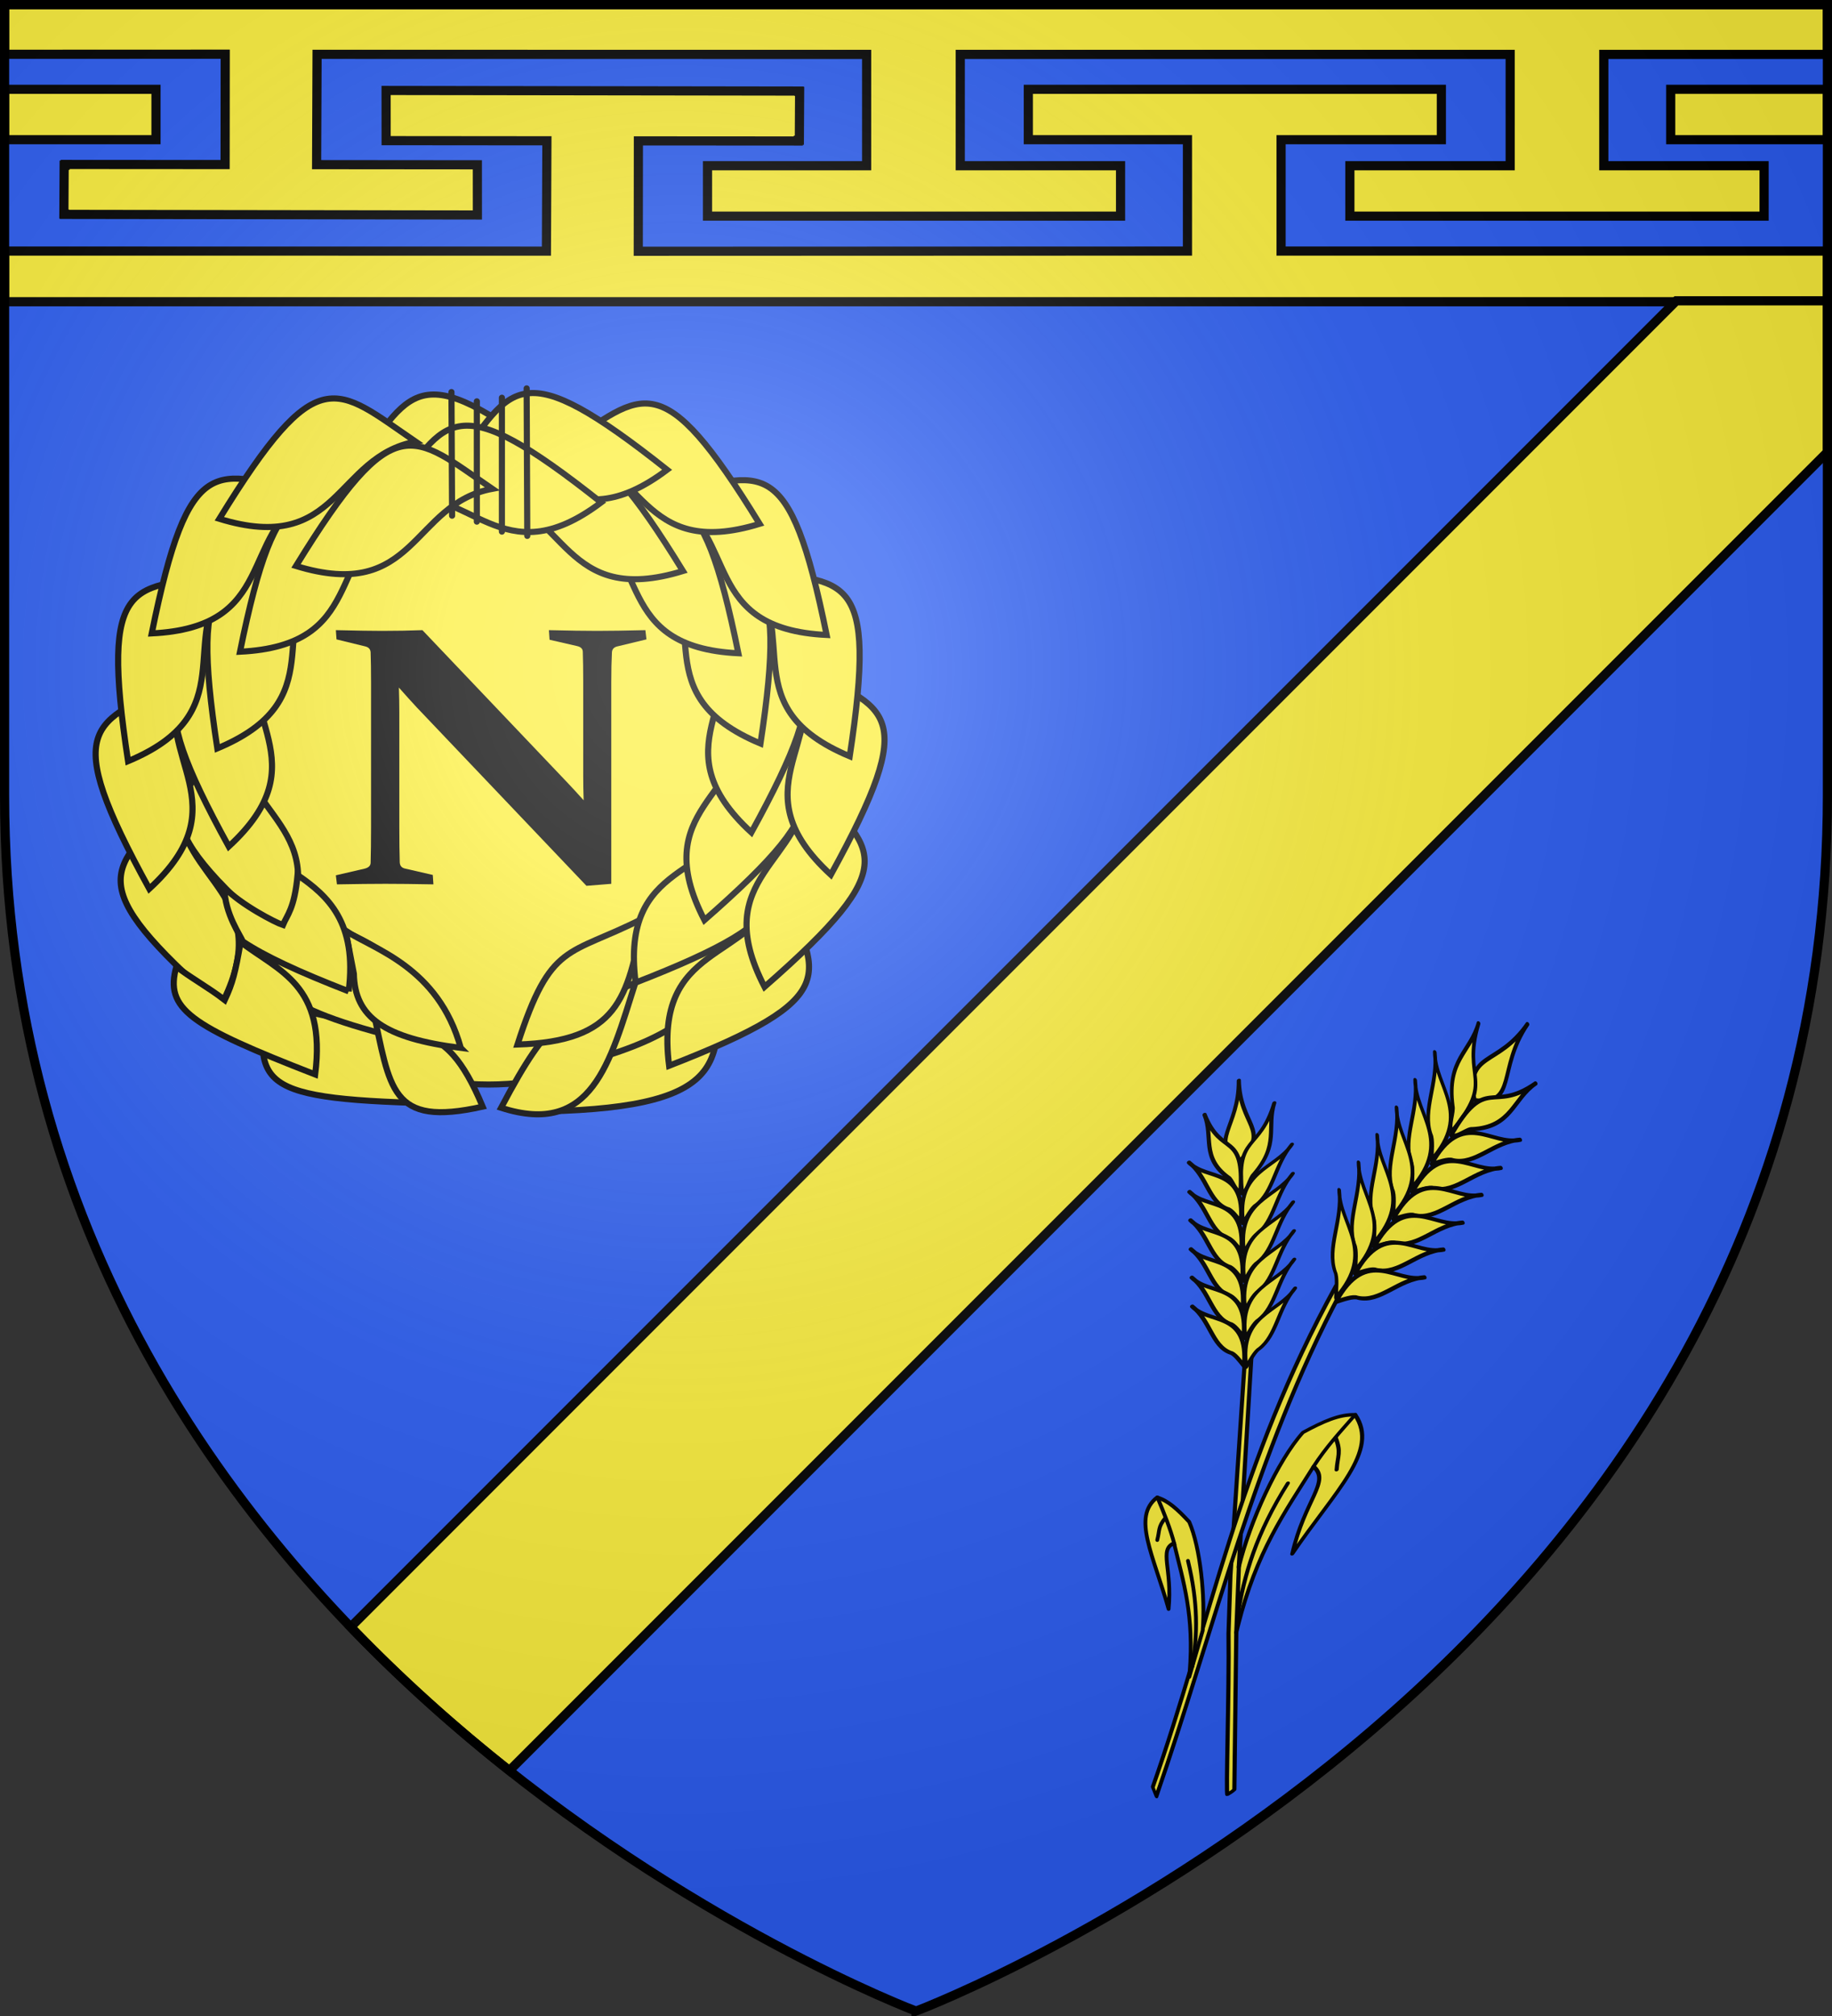 <svg height="660" width="600" xmlns="http://www.w3.org/2000/svg"><rect width="100%" height="100%" fill="#333333" stroke="none"/><radialGradient id="a" cx="221.445" cy="226.331" gradientTransform="matrix(1.353 0 0 1.35 -77.63 -86.514)" gradientUnits="userSpaceOnUse" r="300"><stop offset="0" stop-color="#fff" stop-opacity=".314"/><stop offset=".19" stop-color="#fff" stop-opacity=".251"/><stop offset=".6" stop-color="#6b6b6b" stop-opacity=".125"/><stop offset="1" stop-opacity=".125"/></radialGradient><path d="M300 658.5s298.5-112.436 298.5-398.182V1.5H1.5v258.818C1.5 546.064 300 658.5 300 658.5z" fill="#2b5df2" fill-rule="evenodd"/><g fill="#fcef3c" stroke="#000"><g fill-rule="evenodd" stroke-width="3"><path d="M1.5 29.24v16.5h49.588v-16.5zm335.291 0v16.5h52.113v36.45l-179.863.066.04-36.131 52.378.033.004-.25h.332l.092-15.98h-.182v-.112l-135.254-.197.014 16.428 52.65.047-.152 36.12L1.5 82.19v16.594h597V82.19H419.564V45.74h52.499v-16.5zm210.383 0v16.5H598.5v-16.5z"/><path d="M1.5 1.5v16.271l72.264-.027-.037 36.133-52.381-.035-.002.25h-.332l-.094 15.98h.184v.112l135.25.197-.01-16.428-52.65-.047.151-36.12 179.99.025V54.26h-52.115v16.5h135.274v-16.5h-52.498V17.81h180.108v36.45H442.1v16.5h135.658v-16.5h-52.496V17.81H598.5V1.5z"/></g><path d="M549.023 98.477 114.852 532.66c16.984 17.662 34.623 33.29 51.974 47.014L598.5 148V98.477z" stroke-width="3"/><g fill-rule="evenodd"><ellipse cx="160" cy="254.367" rx="98.072" ry="100.686" stroke-linecap="round" stroke-linejoin="round" stroke-width="2"/><g stroke-width="2.311"><path d="M179.49 246.16c-55.783 44.535-58.25 32.087-79.56 2.208 30.642 5.05 41.69-30.945 79.56-2.208z" transform="matrix(.869 0 0 -.862 30.019 366.465)"/><g stroke-width=".968"><path d="M498.357 68.068c-.208-29.903-7.987-27.838-23.333-26.898 9.723 8.644 3.994 22.145 23.333 26.898z" transform="matrix(.036 2.058 -2.073 .036 302.09 -664.214)"/><path d="M491.513 65.618c-6.42-29.206-15.944-25.99-30.76-21.88 11.308 6.435 10.855 21.251 30.76 21.88z" transform="matrix(.036 2.058 -2.073 .036 302.09 -664.214)"/><path d="M497.656 75.201c4.914-14.272-6.899-17.328-19.516-21.55 4.855 11.243 4.624 13.41 19.516 21.55z" transform="matrix(.036 2.058 -2.073 .036 302.09 -664.214)"/><path d="M487.646 72.44c-.248-15.831-6.955-17.565-19.68-20.119 5.84 11.928 3.304 14.548 19.68 20.119z" transform="matrix(.036 2.058 -2.073 .036 302.09 -664.214)"/></g><g stroke-width=".782"><path d="M849.822 273.523c12.4 20.72 14.656 17.068 24.948 10.125-10.308-2.03-9.545-14.744-24.948-10.125z" transform="scale(2.568 2.549) rotate(-80.5 386.875 656.726)"/><path d="M859.65 267.549c12.4 20.72 14.656 17.068 24.948 10.125-10.307-2.03-9.544-14.744-24.948-10.125z" transform="scale(2.568 2.549) rotate(-80.5 386.875 656.726)"/></g><g stroke-width=".782"><path d="M849.822 273.523c12.4 20.72 14.656 17.068 24.948 10.125-10.308-2.03-9.545-14.744-24.948-10.125z" transform="scale(-2.568 -2.549) rotate(79.5 616.796 -496.132)"/><path d="M859.65 267.549c12.4 20.72 14.656 17.068 24.948 10.125-10.307-2.03-9.544-14.744-24.948-10.125z" transform="scale(-2.568 -2.549) rotate(79.5 616.796 -496.132)"/></g><g stroke-width=".782"><path d="M849.822 273.523c12.4 20.72 14.656 17.068 24.948 10.125-10.308-2.03-9.545-14.744-24.948-10.125z" transform="matrix(-1.303 -2.196 2.213 -1.294 774.119 2506.519)"/><path d="M859.65 267.549c12.4 20.72 14.656 17.068 24.948 10.125-10.307-2.03-9.544-14.744-24.948-10.125z" transform="matrix(-1.303 -2.196 2.213 -1.294 774.119 2506.519)"/><path d="M849.822 273.523c12.4 20.72 14.656 17.068 24.948 10.125-10.308-2.03-9.545-14.744-24.948-10.125z" transform="matrix(-1.981 -1.621 1.633 -1.967 1515.125 2163.177)"/><path d="M859.65 267.549c12.4 20.72 14.656 17.068 24.948 10.125-10.307-2.03-9.544-14.744-24.948-10.125z" transform="matrix(-1.981 -1.621 1.633 -1.967 1515.125 2163.177)"/><path d="M849.822 273.523c12.4 20.72 14.656 17.068 24.948 10.125-10.308-2.03-9.545-14.744-24.948-10.125z" transform="scale(-2.568 -2.549) rotate(19.5 1405.408 -2683.62)"/><path d="M859.65 267.549c12.4 20.72 14.656 17.068 24.948 10.125-10.307-2.03-9.544-14.744-24.948-10.125z" transform="scale(-2.568 -2.549) rotate(19.5 1405.408 -2683.62)"/><path d="M849.822 273.523c12.4 20.72 14.656 17.068 24.948 10.125-10.308-2.03-9.545-14.744-24.948-10.125z" transform="matrix(-2.568 .022 -.022 -2.549 2437.146 850.011)"/><path d="M859.65 267.549c12.4 20.72 14.656 17.068 24.948 10.125-10.307-2.03-9.544-14.744-24.948-10.125z" transform="matrix(-2.568 .022 -.022 -2.549 2437.146 850.011)"/></g><g stroke-width=".968"><path d="M469.204 36.49c-23.37-18.656-24.403-13.442-33.33-.924 12.837-2.116 17.465 12.963 33.33.924z" transform="matrix(2.074 0 0 2.058 -754.64 78.698)"/><path d="M458.794 41.683c-23.369-18.656-24.403-13.442-33.33-.924 12.837-2.116 17.466 12.963 33.33.924z" transform="matrix(2.074 0 0 2.058 -754.64 78.698)"/></g><path d="M49.47 43.07C-4.074 90.275 7.756 94.866 33.481 121.04c.347-31.054 37.714-35.685 15.99-77.97z" transform="matrix(.869 0 0 -.862 29.324 366.465)"/><path d="M71.83 68.42c-53.544 47.204-41.714 51.795-15.989 77.97.348-31.054 37.714-35.685 15.99-77.97z" transform="matrix(.869 0 0 -.862 29.324 366.465)"/><g stroke-width=".782"><path d="M849.822 273.523c12.4 20.72 14.656 17.068 24.948 10.125-10.308-2.03-9.545-14.744-24.948-10.125z" transform="scale(2.568 -2.549) rotate(59.5 773.577 -647.1)"/><path d="M859.65 267.549c12.4 20.72 14.656 17.068 24.948 10.125-10.307-2.03-9.544-14.744-24.948-10.125z" transform="scale(2.568 -2.549) rotate(59.5 773.577 -647.1)"/></g><g stroke-width=".782"><path d="M849.822 273.523c12.4 20.72 14.656 17.068 24.948 10.125-10.308-2.03-9.545-14.744-24.948-10.125z" transform="scale(2.568 -2.549) rotate(39.5 950.134 -1072.85)"/><path d="M859.65 267.549c12.4 20.72 14.656 17.068 24.948 10.125-10.307-2.03-9.544-14.744-24.948-10.125z" transform="scale(2.568 -2.549) rotate(39.5 950.134 -1072.85)"/></g><g stroke-width=".782"><path d="M849.822 273.523c12.4 20.72 14.656 17.068 24.948 10.125-10.308-2.03-9.545-14.744-24.948-10.125z" transform="scale(2.568 -2.549) rotate(19.5 1467.215 -2320.44)"/><path d="M859.65 267.549c12.4 20.72 14.656 17.068 24.948 10.125-10.307-2.03-9.544-14.744-24.948-10.125z" transform="scale(2.568 -2.549) rotate(19.5 1467.215 -2320.44)"/></g><g stroke-width=".782"><path d="M849.822 273.523c12.4 20.72 14.656 17.068 24.948 10.125-10.308-2.03-9.545-14.744-24.948-10.125z" transform="matrix(2.568 .022 .022 -2.549 -2116.525 848.36)"/><path d="M859.65 267.549c12.4 20.72 14.656 17.068 24.948 10.125-10.307-2.03-9.544-14.744-24.948-10.125z" transform="matrix(2.568 .022 .022 -2.549 -2116.525 848.36)"/></g><g stroke-width=".968"><path d="M495.92 98.095c-4.883 29.502-7.299 26.577-22.309 23.248 10.956-7.017 2.464-21.579 22.31-23.248z" transform="matrix(.289 2.038 -2.053 .286 199.473 -677.527)"/><path d="M486.179 98.608c-8.392 21.416-12.402 23.992-20.172 21.139l-1.957-8.077c5.49-6.192 6.813-14.995 22.129-13.062z" transform="matrix(.289 2.038 -2.053 .286 199.473 -677.527)"/><path d="M497.558 90.205c1.237 15.038-4.848 14.037-18.12 15.029 7.971-5.27 1.675-10.798 18.12-15.029z" transform="matrix(.289 2.038 -2.053 .286 199.473 -677.527)"/><path d="M487.829 92.328c-3.195 11.762-7.182 15.917-14.032 15.08l-6.969.345c3.51-3.928 7.724-13.71 21-15.425z" transform="matrix(.289 2.038 -2.053 .286 199.473 -677.527)"/></g><g stroke-width=".782"><path d="M791.284 247.994c-2.728 17.028-2.499 20.818 2.964 22.289-.32-1.918-.237-4.907-.582-7.499 2.46.244 3.677.62 7.45 2.032-.771-6.12.84-12.224-9.832-16.822zM802.654 249.735c-1.09 6.808-1.538 11.562-1.332 14.91.452.468 1.83 3.754 4.777 5.517-.835-2.925-.582-7.866-.362-8.884 1.376.203 2.54-.21 6.481 1.65-.347-4.646-1.347-9.653-9.564-13.193z" transform="scale(2.568 -2.549) rotate(59.5 753.414 -602.069)"/></g><g stroke-linecap="round" stroke-width="2.28"><path d="M152.702 220.178v50.16M143.374 223.917v45.074M162.147 218.577l-.234 55.26M134.163 226.146l-.234 46.314" transform="matrix(.88 0 0 -.874 30.001 366.483)"/></g></g></g></g><path d="M130.924 282.288q.07 1.72 1.768 2.076l9.048 2.077.212 3.084q-9.543-.178-15.693-.178-6.08 0-15.905.178L110 286.56l9.473-2.195q1.838-.474 1.908-1.839.141-4.805.141-11.805v-47.279q0-5.932-.14-9.847-.071-1.543-1.697-1.958l-9.473-2.313-.212-3.026q9.897.238 15.198.238 6.928 0 13.149-.238l47.009 49.415q2.828 2.966 5.797 6.288-.142-4.093-.142-7.89v-30.906q0-5.754-.14-9.907-.071-1.364-1.839-1.78l-9.048-2.076-.212-3.144q9.755.238 15.834.238 6.221 0 15.764-.238l.354 3.026-9.614 2.313q-1.626.415-1.697 1.958-.212 3.915-.212 9.847v65.906l-8.13.653-55.703-58.55q-2.475-2.67-5.726-6.348.14 4.39.14 8.068v37.55q0 7 .142 11.568z"/><g stroke="#000" stroke-linecap="round" stroke-linejoin="round" stroke-width="1.067"><g stroke-width="2.442"><g fill="#fcef3c" fill-rule="evenodd"><path d="M916.45 584.893c.289-1.312.58-2.606.876-3.883 11.624-50.314 28.316-73.566 45.506-101.913 10 12.64-5.528 22.224-13.048 58.151 25.62-38.685 51.85-60.58 37.76-88.9-9.058-2.473-18.55.486-30.637 5.609-14.954 16.29-31.794 55.701-38.519 85.707l8.984-145.501-3.827.91-10.1 149.602-1.54 39.837c.007 41.404-2.863 112.799-1.844 112.306 1.265-.612 2.195-.932 4.08-2.444z" transform="matrix(.559 -.103 .006 .468 -110.905 355.074)"/><g stroke-width="2.202"><path d="M1236.49 151.036c-19.492 22.086-11.329 38.487-33.552 37.355-1.55-22.515 14.378-16.025 33.552-37.355z" transform="matrix(-.468 -.258 -.406 .464 1045.725 602.66)"/><path d="M1210.439 152.46c-13.245 27.249 5.454 25.133-22.223 51.588-1.133-3.377 2.916-9.587 2.551-12.342.138-21.16 13.048-25.216 19.672-39.246zM1185.042 167.54c-2.531 16.137 15.772 27.116-9.524 50.397.91-4.095 2.412-9.997 1.461-12.117-2.788-11.344 7.74-23.86 8.063-38.28z" transform="matrix(-.468 -.258 -.406 .464 1045.725 602.66)"/><path d="M1172.578 181.23c-2.53 16.138 15.772 27.117-9.524 50.397.91-4.095 2.412-9.997 1.461-12.117-2.788-11.344 7.74-23.86 8.063-38.28z" transform="matrix(-.468 -.258 -.406 .464 1045.725 602.66)"/><path d="M1160.673 194.722c-2.53 16.138 15.772 27.117-9.524 50.397.91-4.095 2.412-9.997 1.461-12.117-2.788-11.344 7.74-23.86 8.063-38.28z" transform="matrix(-.468 -.258 -.406 .464 1045.725 602.66)"/><path d="M1148.372 208.214c-2.531 16.138 15.772 27.117-9.524 50.397.91-4.095 2.412-9.997 1.46-12.117-2.787-11.344 7.74-23.86 8.064-38.28z" transform="matrix(-.468 -.258 -.406 .464 1045.725 602.66)"/><path d="M1136.467 221.706c-2.531 16.138 15.772 27.117-9.524 50.397.91-4.095 2.412-9.997 1.461-12.117-2.788-11.344 7.74-23.86 8.063-38.28z" transform="matrix(-.468 -.258 -.406 .464 1045.725 602.66)"/><path d="M1124.165 235.198c-2.53 16.138 15.773 27.117-9.524 50.397.91-4.095 2.412-9.996 1.461-12.117-2.788-11.344 7.74-23.86 8.063-38.28z" transform="matrix(-.468 -.258 -.406 .464 1045.725 602.66)"/><path d="M1210.439 152.46c-13.245 27.249 5.454 25.133-22.223 51.588-1.133-3.377 2.916-9.587 2.551-12.342.138-21.16 13.048-25.216 19.672-39.246zM1185.042 167.54c-2.531 16.137 15.772 27.116-9.524 50.397.91-4.095 2.412-9.997 1.461-12.117-2.788-11.344 7.74-23.86 8.063-38.28z" transform="matrix(.453 -.435 .423 .305 -218.319 844.936)"/><path d="M1172.578 181.23c-2.53 16.138 15.772 27.117-9.524 50.397.91-4.095 2.412-9.997 1.461-12.117-2.788-11.344 7.74-23.86 8.063-38.28z" transform="matrix(.453 -.435 .423 .305 -218.319 844.936)"/><path d="M1160.673 194.722c-2.53 16.138 15.772 27.117-9.524 50.397.91-4.095 2.412-9.997 1.461-12.117-2.788-11.344 7.74-23.86 8.063-38.28z" transform="matrix(.453 -.435 .423 .305 -218.319 844.936)"/><path d="M1148.372 208.214c-2.531 16.138 15.772 27.117-9.524 50.397.91-4.095 2.412-9.997 1.46-12.117-2.787-11.344 7.74-23.86 8.064-38.28z" transform="matrix(.453 -.435 .423 .305 -218.319 844.936)"/><path d="M1136.467 221.706c-2.531 16.138 15.772 27.117-9.524 50.397.91-4.095 2.412-9.997 1.461-12.117-2.788-11.344 7.74-23.86 8.063-38.28z" transform="matrix(.453 -.435 .423 .305 -218.319 844.936)"/><path d="M1124.165 235.198c-2.53 16.138 15.773 27.117-9.524 50.397.91-4.095 2.412-9.996 1.461-12.117-2.788-11.344 7.74-23.86 8.063-38.28z" transform="matrix(.453 -.435 .423 .305 -218.319 844.936)"/></g><path d="M962.832 479.097c7.517-11.948 15.61-20.548 24.712-30.75" transform="matrix(.559 -.103 .006 .468 -110.905 355.074)"/><path d="M975.94 461.807c3.326 11.047 1.016 13.007.396 22.427" transform="matrix(.559 -.103 .006 .468 -110.905 355.074)"/></g><g fill="none"><path d="M947.691 487.476c-18.629 30.62-26.164 57.464-30.521 86.932M918.487 538.745l-2.036 46.148" transform="matrix(.559 -.103 .006 .468 -110.905 355.074)"/></g></g><g fill="#fcef3c" fill-rule="evenodd" stroke-width="2.098"><path d="m927.372 394.163-3.827.91c-9.793 106.694-42.064 200.172-65.376 298.917l4.08-2.445c22.635-97.624 55.791-178.214 65.123-297.382z" transform="matrix(-.477 -.458 -.306 .451 1000.441 668.099)"/><g stroke-width="1.892"><path d="M1236.49 151.036c-19.492 22.086-11.329 38.487-33.552 37.355-1.55-22.515 14.378-16.025 33.552-37.355z" transform="matrix(.621 .049 .096 .711 -282.086 167.274)"/><path d="M1210.439 152.46c-13.245 27.249 5.454 25.133-22.223 51.588-1.133-3.377 2.916-9.587 2.551-12.342.138-21.16 13.048-25.216 19.672-39.246zM1185.042 167.54c-2.531 16.137 15.772 27.116-9.524 50.397.91-4.095 2.412-9.997 1.461-12.117-2.788-11.344 7.74-23.86 8.063-38.28z" transform="matrix(.621 .049 .096 .711 -282.086 167.274)"/><path d="M1172.578 181.23c-2.53 16.138 15.772 27.117-9.524 50.397.91-4.095 2.412-9.997 1.461-12.117-2.788-11.344 7.74-23.86 8.063-38.28z" transform="matrix(.621 .049 .096 .711 -282.086 167.274)"/><path d="M1160.673 194.722c-2.53 16.138 15.772 27.117-9.524 50.397.91-4.095 2.412-9.997 1.461-12.117-2.788-11.344 7.74-23.86 8.063-38.28z" transform="matrix(.621 .049 .096 .711 -282.086 167.274)"/><path d="M1148.372 208.214c-2.531 16.138 15.772 27.117-9.524 50.397.91-4.095 2.412-9.997 1.46-12.117-2.787-11.344 7.74-23.86 8.064-38.28z" transform="matrix(.621 .049 .096 .711 -282.086 167.274)"/><path d="M1136.467 221.706c-2.531 16.138 15.772 27.117-9.524 50.397.91-4.095 2.412-9.997 1.461-12.117-2.788-11.344 7.74-23.86 8.063-38.28z" transform="matrix(.621 .049 .096 .711 -282.086 167.274)"/><path d="M1124.165 235.198c-2.53 16.138 15.773 27.117-9.524 50.397.91-4.095 2.412-9.996 1.461-12.117-2.788-11.344 7.74-23.86 8.063-38.28z" transform="matrix(.621 .049 .096 .711 -282.086 167.274)"/><path d="M1210.439 152.46c-13.245 27.249 5.454 25.133-22.223 51.588-1.133-3.377 2.916-9.587 2.551-12.342.138-21.16 13.048-25.216 19.672-39.246zM1185.042 167.54c-2.531 16.137 15.772 27.116-9.524 50.397.91-4.095 2.412-9.997 1.461-12.117-2.788-11.344 7.74-23.86 8.063-38.28z" transform="matrix(-.161 -.712 -.607 .025 790.382 1212.687)"/><path d="M1172.578 181.23c-2.53 16.138 15.772 27.117-9.524 50.397.91-4.095 2.412-9.997 1.461-12.117-2.788-11.344 7.74-23.86 8.063-38.28z" transform="matrix(-.161 -.712 -.607 .025 790.382 1212.687)"/><path d="M1160.673 194.722c-2.53 16.138 15.772 27.117-9.524 50.397.91-4.095 2.412-9.997 1.461-12.117-2.788-11.344 7.74-23.86 8.063-38.28z" transform="matrix(-.161 -.712 -.607 .025 790.382 1212.687)"/><path d="M1148.372 208.214c-2.531 16.138 15.772 27.117-9.524 50.397.91-4.095 2.412-9.997 1.46-12.117-2.787-11.344 7.74-23.86 8.064-38.28z" transform="matrix(-.161 -.712 -.607 .025 790.382 1212.687)"/><path d="M1136.467 221.706c-2.531 16.138 15.772 27.117-9.524 50.397.91-4.095 2.412-9.997 1.461-12.117-2.788-11.344 7.74-23.86 8.063-38.28z" transform="matrix(-.161 -.712 -.607 .025 790.382 1212.687)"/><path d="M1124.165 235.198c-2.53 16.138 15.773 27.117-9.524 50.397.91-4.095 2.412-9.996 1.461-12.117-2.788-11.344 7.74-23.86 8.063-38.28z" transform="matrix(-.161 -.712 -.607 .025 790.382 1212.687)"/></g></g><g stroke-width="1.455"><g fill="#fcef3c" fill-rule="evenodd"><path d="m445.816 485.119.3-1.65c3.901-21.42 11.213-32.604 18.488-45.897 5.068 3.873-1.964 9.498-4.47 24.687 10.945-18.393 22.658-30.168 15.215-39.813-4.333.069-8.715 2.352-14.256 5.799-6.569 8.23-13.36 25.89-15.664 38.628z" transform="matrix(-.828 -.223 -.222 .832 866.338 244.764)"/><path d="M464.266 438.074c3.194-5.635 6.95-10.519 10.94-15.642" transform="matrix(-.828 -.223 -.222 .832 866.338 244.764)"/><path d="M470.276 429.159c1.881 4.014.851 5.064.83 8.889" transform="matrix(-.828 -.223 -.222 .832 866.338 244.764)"/></g><path d="M457.72 442.671c-7.887 14.367-10.803 26.04-12.007 38.288" fill="none" transform="matrix(-.828 -.223 -.222 .832 866.338 244.764)"/></g></g><path d="M300 658.5s298.5-112.436 298.5-398.182V1.5H1.5v258.818C1.5 546.064 300 658.5 300 658.5z" fill="url(#a)" fill-rule="evenodd"/><path d="M300 658.397S1.5 545.98 1.5 260.277V1.5h597v258.778c0 285.7-298.5 398.12-298.5 398.12z" fill="none" stroke="#000" stroke-width="3"/></svg>